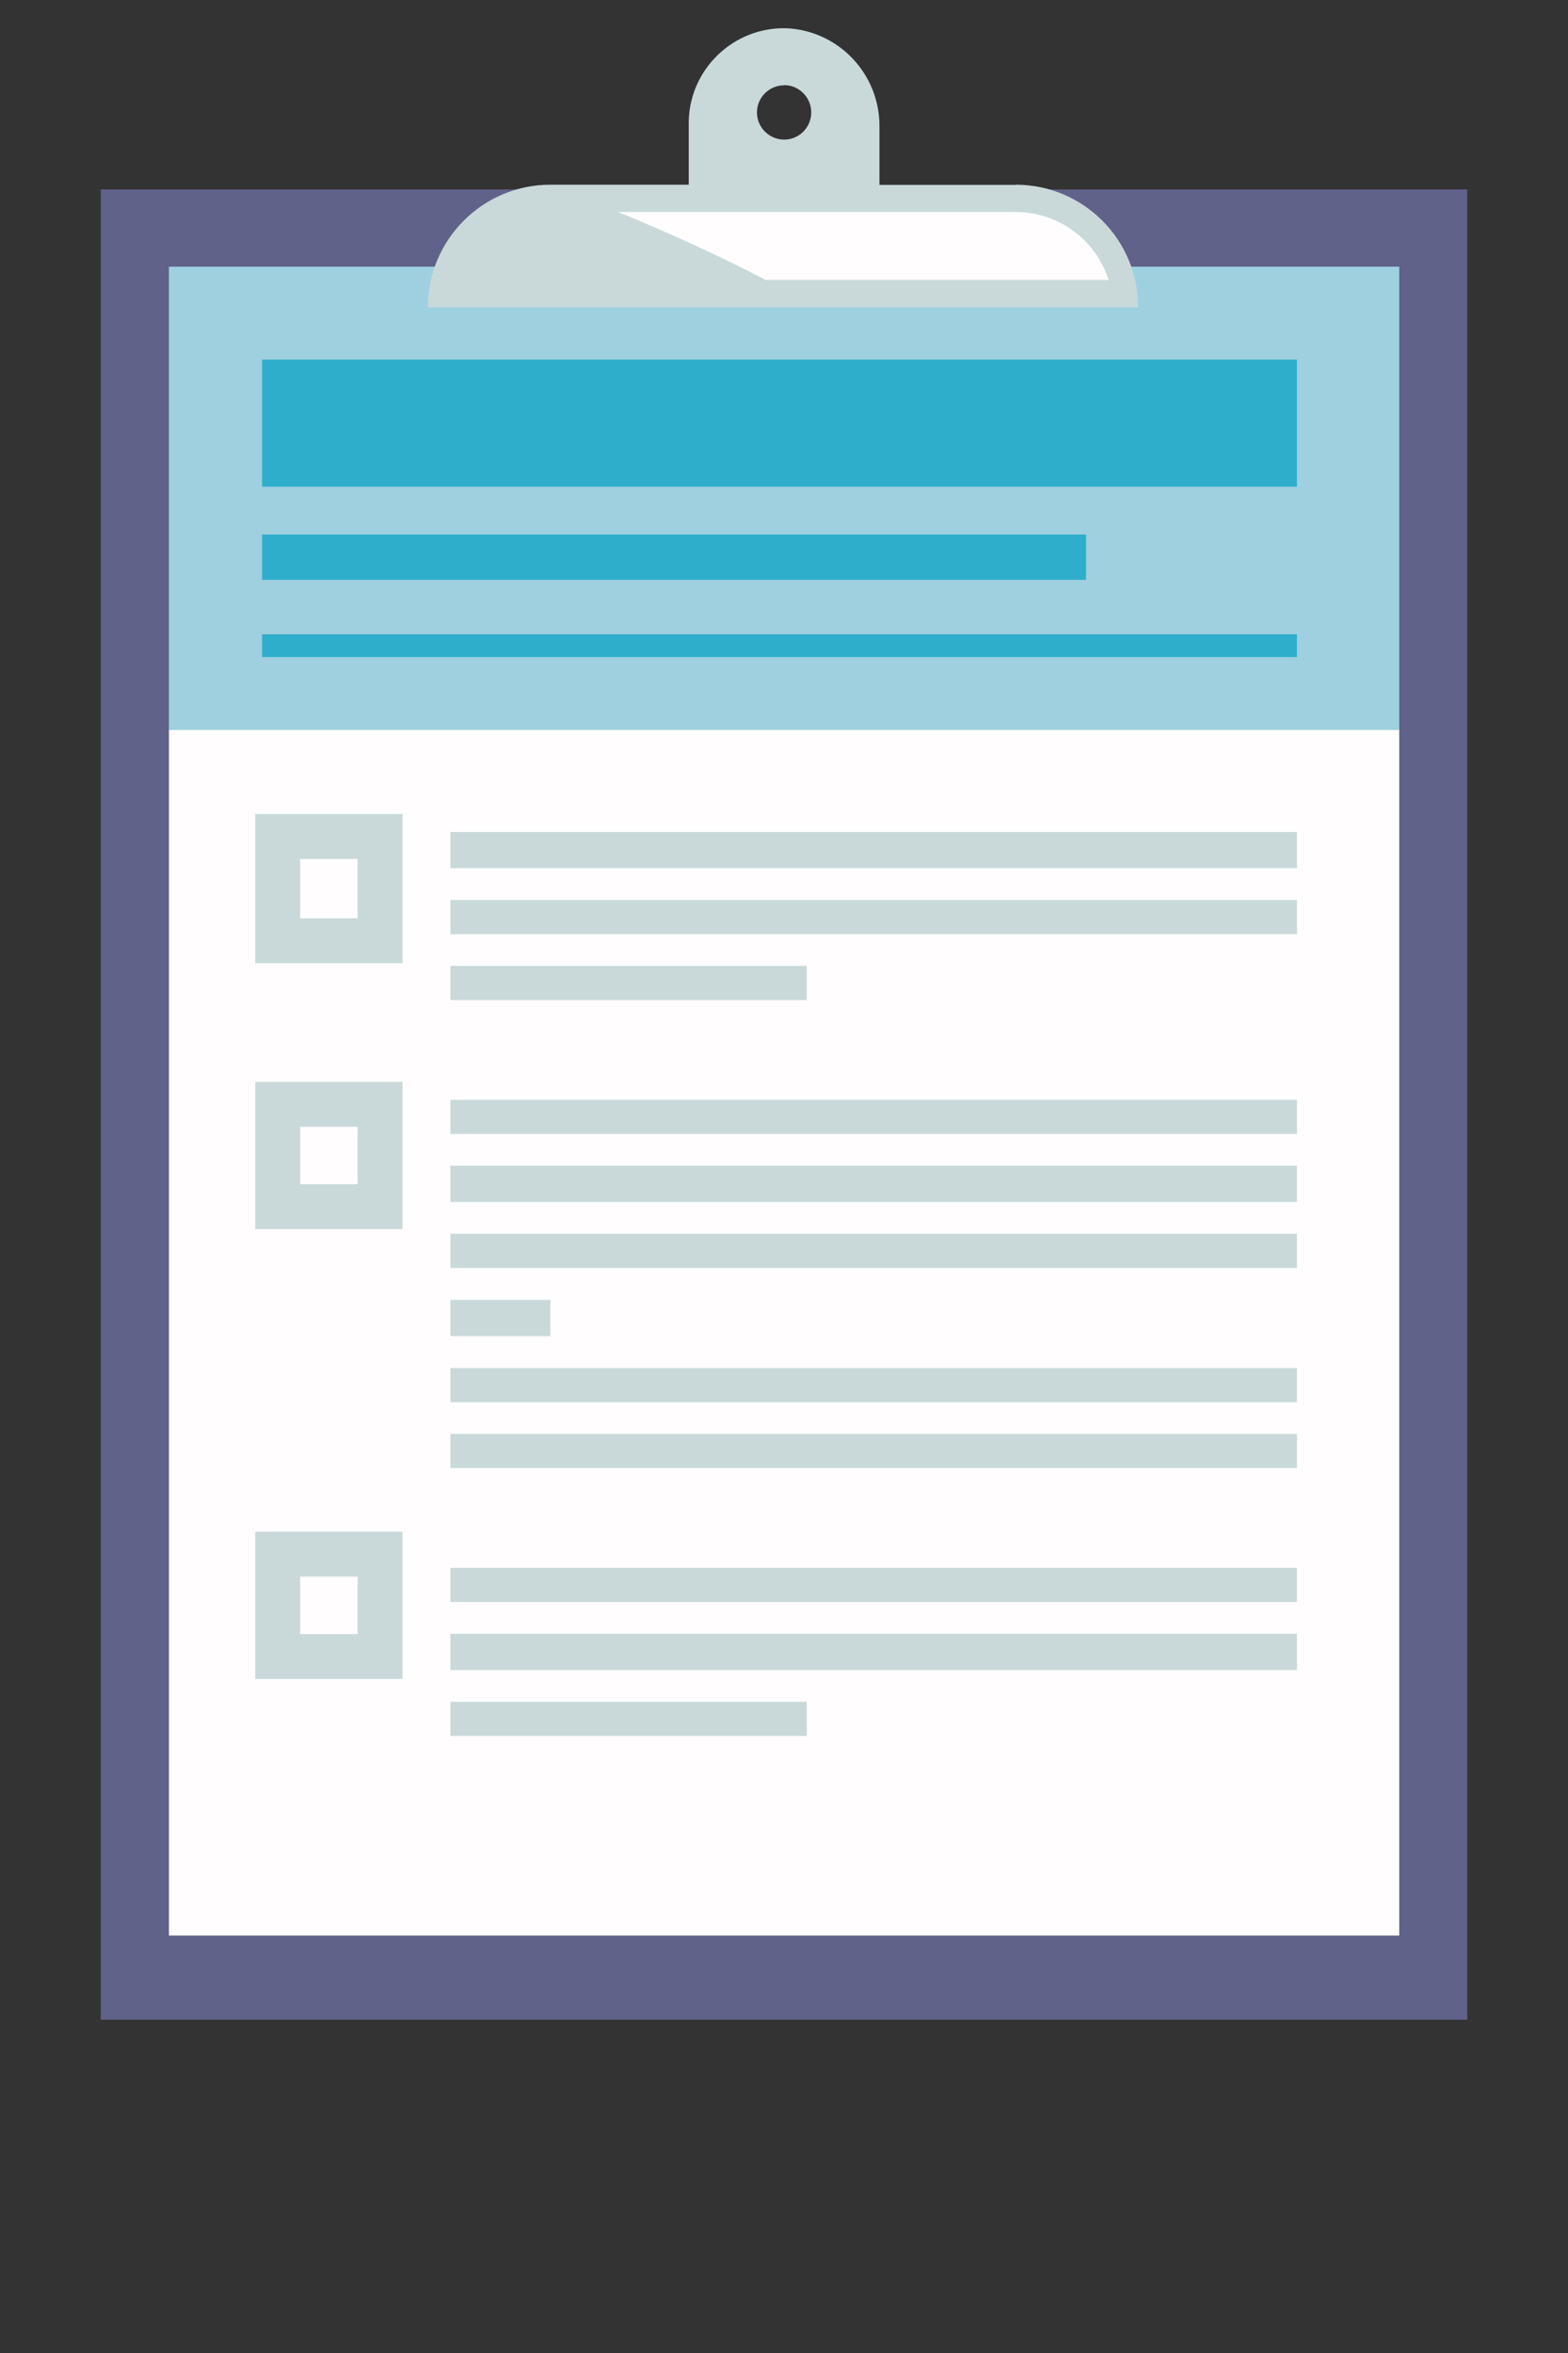 <?xml version="1.0" encoding="UTF-8"?><svg id="_レイヤー_1" xmlns="http://www.w3.org/2000/svg" viewBox="0 0 80 120"><rect x="0" y="0" width="80" height="120" fill="#333333" stroke="none"/><defs><style>.cls-1{fill:#fffdfd;}.cls-2{fill:#61628a;}.cls-3{fill:#2faecb;}.cls-4{fill:#9ed0e0;}.cls-5,.cls-6{fill:none;}.cls-7{fill:#c9d9d9;}.cls-6{stroke:#c9d9d9;stroke-miterlimit:10;stroke-width:2.29px;}</style></defs><rect class="cls-5" width="80" height="120"/><g id="_レイヤー_1-2"><g><path class="cls-2" d="M5.14,9.66H74.86V103H5.14V9.66Z"/><path class="cls-1" d="M8.62,37.22h62.77v61.49H8.62V37.22Z"/><path class="cls-4" d="M8.62,13.6h62.77v23.62H8.62V13.6Z"/><path class="cls-3" d="M13.37,18.34h52.8v6.48H13.37v-6.48Z"/><path class="cls-3" d="M13.37,27.26H55.41v2.31H13.37v-2.31Z"/><path class="cls-3" d="M13.37,32.35h52.8v1.16H13.37v-1.16Z"/><path class="cls-7" d="M22.98,42.43h43.19v1.85H22.98v-1.85Z"/><path class="cls-7" d="M22.98,45.9h43.19v1.74H22.98v-1.74Z"/><path class="cls-7" d="M22.98,49.26h18.18v1.74H22.98v-1.74Z"/><path class="cls-7" d="M22.98,56.09h43.19v1.74H22.98v-1.74Z"/><path class="cls-7" d="M22.98,59.45h43.19v1.85H22.98v-1.85Z"/><path class="cls-7" d="M22.98,62.92h43.19v1.74H22.98v-1.74Z"/><path class="cls-7" d="M22.98,66.29h5.1v1.85h-5.1v-1.85Z"/><path class="cls-7" d="M22.98,69.77h43.19v1.74H22.98v-1.74Z"/><path class="cls-7" d="M22.98,73.13h43.19v1.74H22.98v-1.74Z"/><path class="cls-7" d="M22.98,79.96h43.19v1.74H22.98v-1.74Z"/><path class="cls-7" d="M22.98,83.32h43.19v1.85H22.98v-1.85Z"/><path class="cls-7" d="M22.98,86.79h18.18v1.74H22.98v-1.74Z"/><path class="cls-7" d="M51.82,9.43h-6.95v-3.01c0-2.66-2.09-4.86-4.75-4.98-2.68-.07-4.92,2.06-4.98,4.74h0v3.24h-7.06c-3.45,0-6.25,2.8-6.25,6.25H58.07c0-3.45-2.8-6.25-6.25-6.25h0Zm-11.82-5.09c.77,0,1.39,.63,1.39,1.39h0c0,.77-.62,1.39-1.38,1.39s-1.39-.62-1.39-1.38h0c0-.78,.63-1.39,1.39-1.39h-.01Z"/><path class="cls-1" d="M39.07,14.28h17.49c-.65-2.07-2.58-3.47-4.75-3.47H31.54c2.54,1.05,5.1,2.2,7.53,3.47Z"/><path class="cls-6" d="M14.17,42.66h5.22v5.32h-5.22s0-5.32,0-5.32Z"/><path class="cls-6" d="M14.17,56.32h5.22v5.22h-5.22v-5.22Z"/><path class="cls-6" d="M14.17,79.26h5.22v5.22h-5.22v-5.22Z"/></g></g></svg>